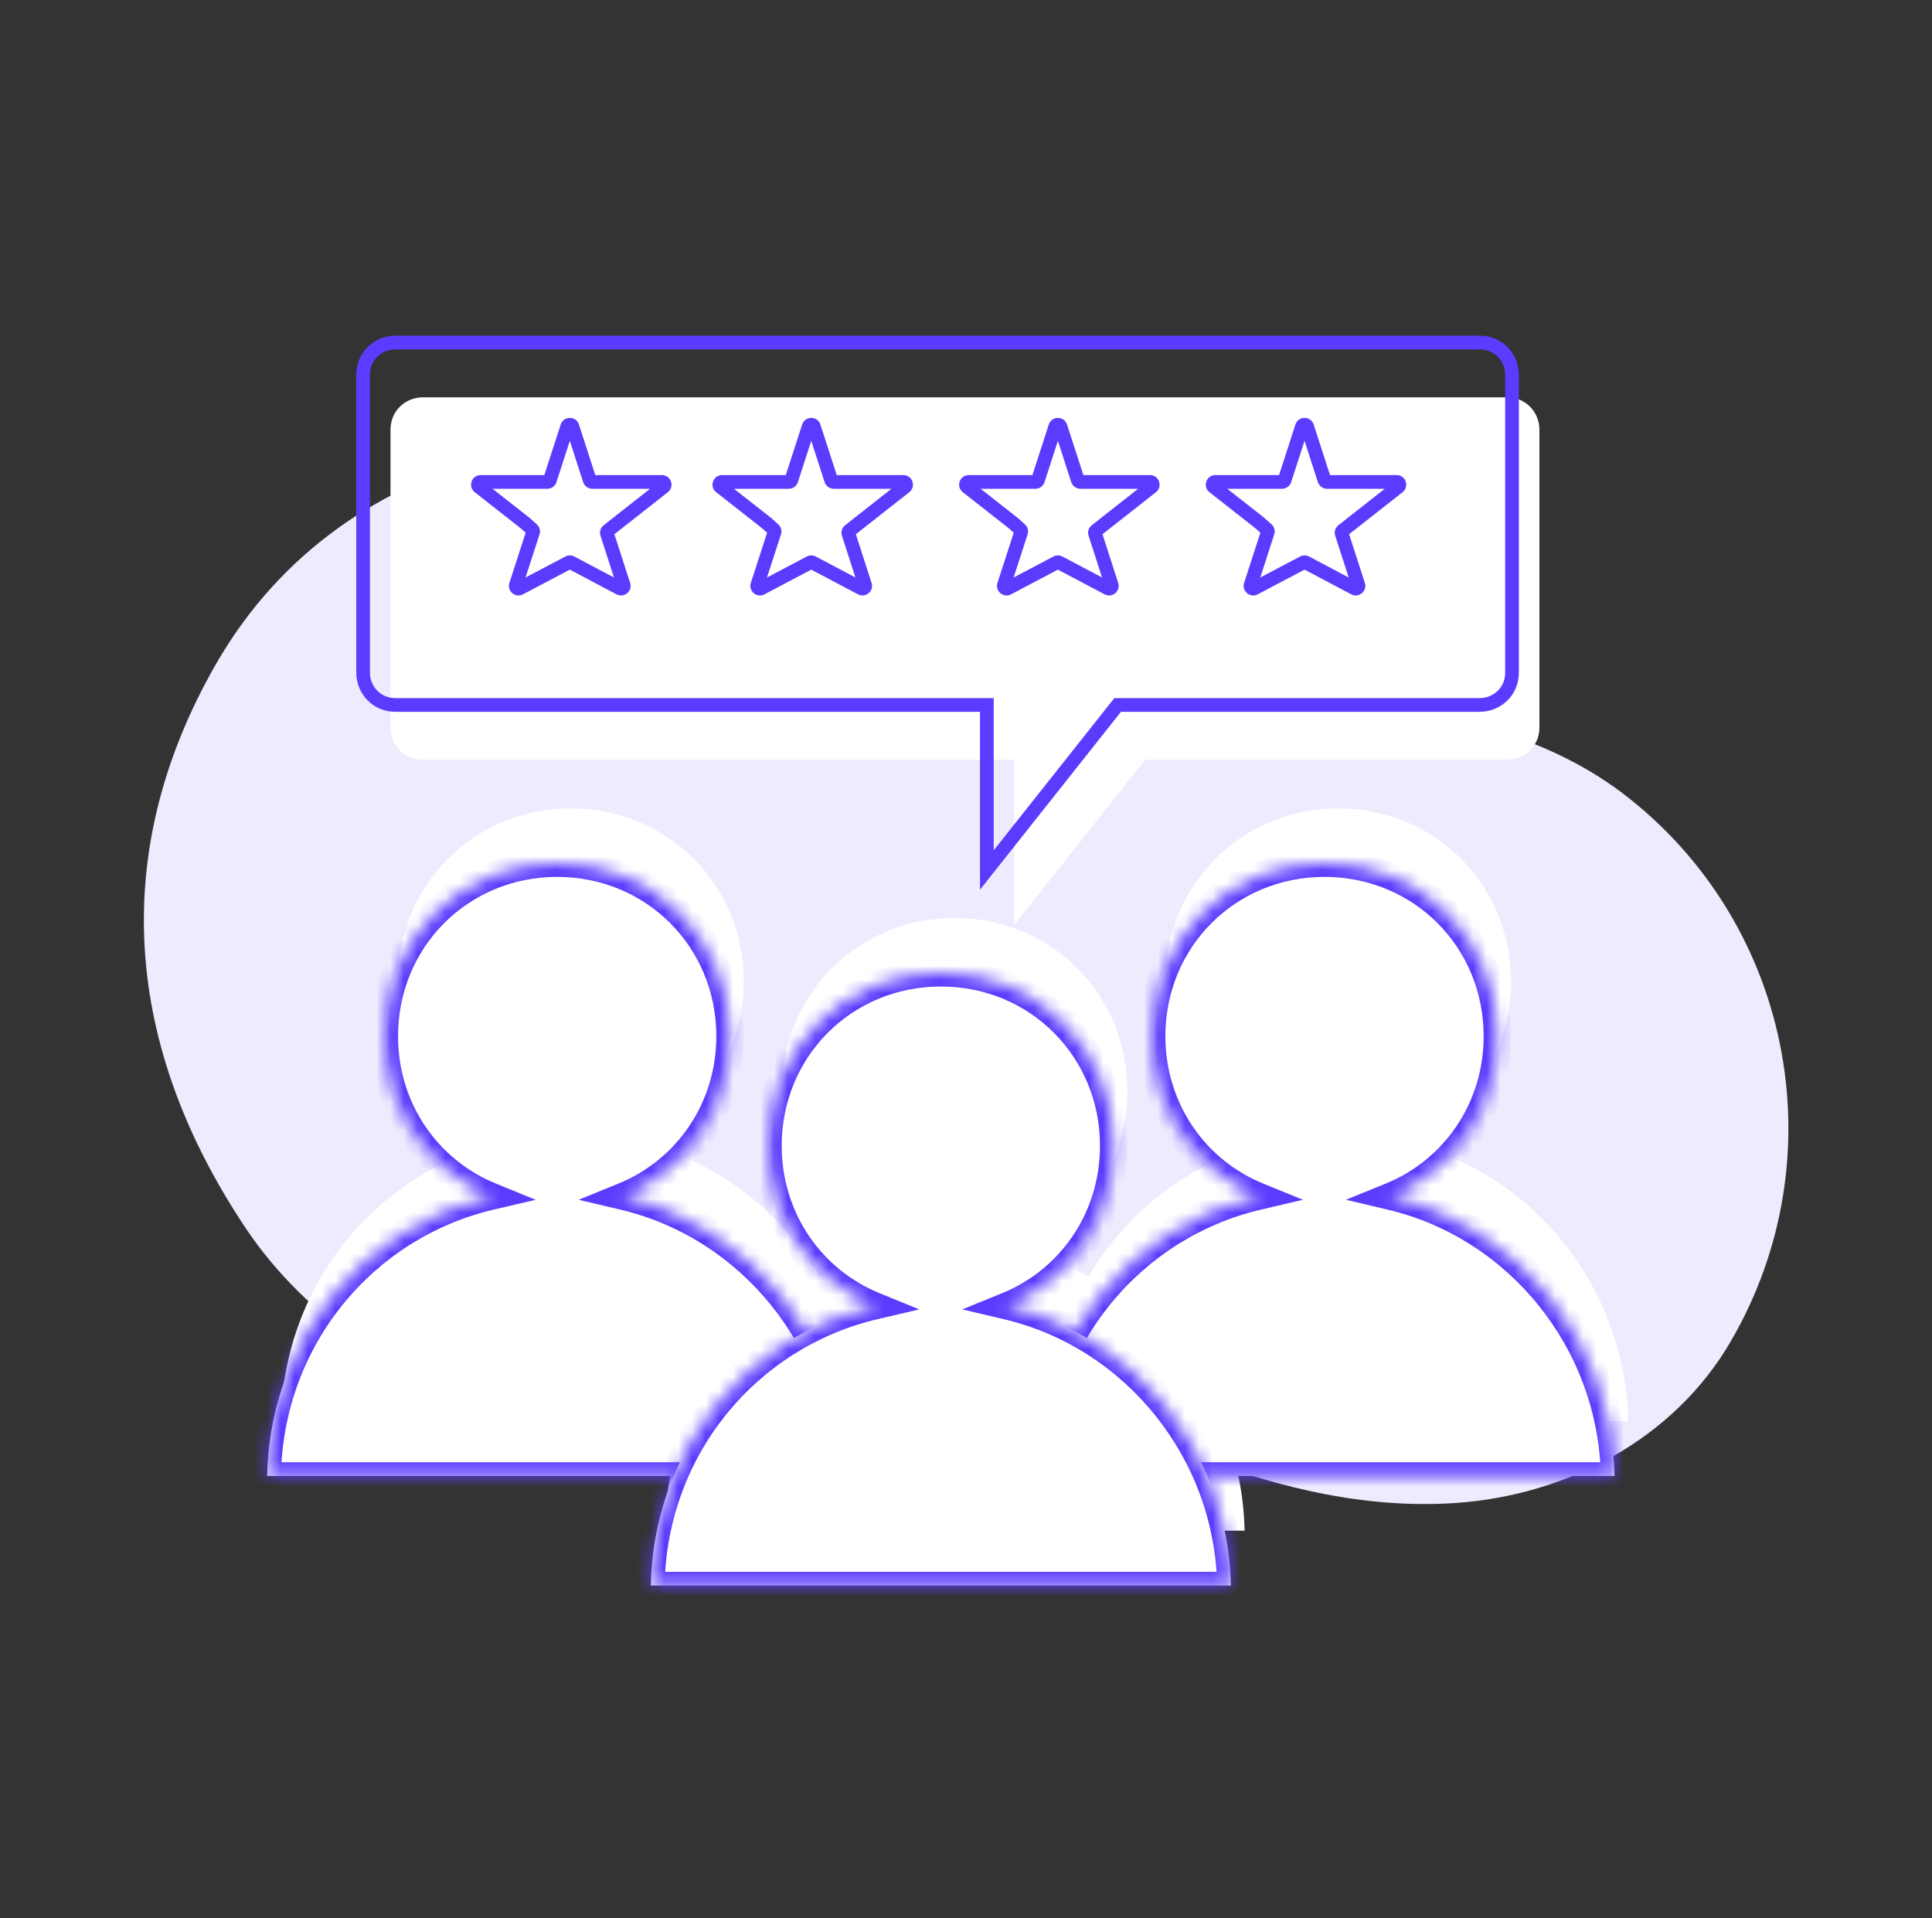 <svg width="141" height="140" viewBox="0 0 141 140" fill="none" xmlns="http://www.w3.org/2000/svg">
<rect x="0" y="0" width="141" height="140" fill="#333333" stroke="none"/>
<path d="M118.414 57.889C112.597 53.487 104.764 51.697 97.778 51.529C87.868 51.306 85.743 50.152 83.341 48.889C78.422 46.292 75.997 43.089 75.669 42.795C70.531 38.168 66.875 36.561 60.482 34.343C45.61 29.233 25.305 31.852 15.752 48.483C7.887 62.208 9.042 76.372 17.967 89.688C26.759 102.801 47.113 108.621 61.849 107.592C66.978 107.229 71.597 105.025 76.639 104.211C76.639 104.211 84.447 105.221 86.078 105.827C92.377 108.324 98.78 110.029 105.468 109.739C113.569 109.4 121.516 105.541 125.918 98.555C134.192 85.144 131.081 67.544 118.414 57.889Z" fill="#EEEBFF"/>
<path d="M57.28 55.45H74.022V67.497L83.569 55.45H109.997C111.242 55.45 112.349 54.48 112.349 53.095V31.354C112.349 30.108 111.381 29 109.997 29H30.852C29.607 29 28.5 29.969 28.5 31.354V53.095C28.5 54.342 29.469 55.45 30.852 55.45H57.28Z" fill="white"/>
<path d="M38.324 38.175L38.658 37.803L38.646 37.792L38.633 37.782L38.324 38.175ZM40.134 35.035L40.61 35.189L40.134 35.035ZM34.956 35.531L34.647 35.924L34.956 35.531ZM38.842 38.639L39.176 38.267L38.842 38.639ZM37.652 42.697L37.176 42.543L37.652 42.697ZM41.681 41.059L41.914 40.617L41.681 41.059ZM41.494 41.059L41.727 41.501L41.494 41.059ZM45.511 42.697L45.987 42.543L45.511 42.697ZM45.228 42.935L45.461 42.493L45.228 42.935ZM44.366 38.727L44.057 38.334L44.366 38.727ZM44.299 38.945L43.824 39.099L44.299 38.945ZM48.43 35.531L48.121 35.138L48.43 35.531ZM41.777 31.139L41.302 31.292L41.777 31.139ZM41.397 31.138L41.873 31.293L41.397 31.138ZM43.036 35.035L42.56 35.189L43.036 35.035ZM43.512 34.881L42.253 30.985L41.302 31.292L42.56 35.189L43.512 34.881ZM48.306 34.673H43.227V35.673H48.306V34.673ZM44.675 39.12L48.739 35.924L48.121 35.138L44.057 38.334L44.675 39.12ZM45.987 42.543L44.775 38.791L43.824 39.099L45.036 42.85L45.987 42.543ZM41.447 41.501L44.994 43.377L45.461 42.493L41.914 40.617L41.447 41.501ZM38.169 43.378L41.727 41.501L41.261 40.617L37.702 42.493L38.169 43.378ZM38.423 38.696L37.176 42.543L38.127 42.851L39.374 39.004L38.423 38.696ZM37.99 38.547L38.508 39.011L39.176 38.267L38.658 37.803L37.99 38.547ZM34.647 35.924L38.016 38.568L38.633 37.782L35.265 35.138L34.647 35.924ZM39.944 34.673H35.08V35.673H39.944V34.673ZM40.921 30.984L39.659 34.881L40.61 35.189L41.873 31.293L40.921 30.984ZM39.944 35.673C40.248 35.673 40.516 35.478 40.61 35.189L39.659 34.881C39.699 34.757 39.814 34.673 39.944 34.673V35.673ZM35.265 35.138C35.489 35.313 35.364 35.673 35.08 35.673V34.673C34.415 34.673 34.124 35.514 34.647 35.924L35.265 35.138ZM39.374 39.004C39.459 38.741 39.382 38.452 39.176 38.267L38.508 39.011C38.419 38.932 38.386 38.809 38.423 38.696L39.374 39.004ZM37.702 42.493C37.94 42.368 38.21 42.595 38.127 42.851L37.176 42.543C36.983 43.141 37.613 43.671 38.169 43.378L37.702 42.493ZM41.914 40.617C41.71 40.509 41.465 40.509 41.261 40.617L41.727 41.501C41.639 41.547 41.535 41.547 41.447 41.501L41.914 40.617ZM45.036 42.85C44.953 42.594 45.223 42.367 45.461 42.493L44.994 43.377C45.549 43.671 46.18 43.141 45.987 42.543L45.036 42.85ZM44.057 38.334C43.827 38.515 43.734 38.82 43.824 39.099L44.775 38.791C44.814 38.911 44.774 39.042 44.675 39.12L44.057 38.334ZM48.306 35.673C48.022 35.673 47.897 35.314 48.121 35.138L48.739 35.924C49.261 35.513 48.971 34.673 48.306 34.673V35.673ZM42.253 30.985C42.044 30.339 41.13 30.338 40.921 30.984L41.873 31.293C41.783 31.569 41.391 31.569 41.302 31.292L42.253 30.985ZM42.56 35.189C42.654 35.478 42.923 35.673 43.227 35.673V34.673C43.357 34.673 43.472 34.757 43.512 34.881L42.56 35.189Z" fill="#5C3BFE"/>
<path d="M55.946 38.175L56.28 37.803L56.267 37.792L56.254 37.782L55.946 38.175ZM57.755 35.035L58.231 35.189L57.755 35.035ZM52.577 35.531L52.268 35.924L52.577 35.531ZM56.463 38.639L56.797 38.267L56.463 38.639ZM55.273 42.697L54.797 42.543L55.273 42.697ZM59.302 41.059L59.536 40.617L59.302 41.059ZM59.115 41.059L59.348 41.501L59.115 41.059ZM63.133 42.697L63.608 42.543L63.133 42.697ZM62.849 42.935L63.083 42.493L62.849 42.935ZM61.987 38.727L61.678 38.334L61.987 38.727ZM61.92 38.945L61.445 39.099L61.92 38.945ZM66.051 35.531L65.742 35.138L66.051 35.531ZM59.398 31.139L58.923 31.292L59.398 31.139ZM59.018 31.138L59.493 31.293L59.018 31.138ZM60.657 35.035L60.181 35.189L60.657 35.035ZM61.133 34.881L59.874 30.985L58.923 31.292L60.181 35.189L61.133 34.881ZM65.927 34.673H60.848V35.673H65.927V34.673ZM62.296 39.12L66.36 35.924L65.742 35.138L61.678 38.334L62.296 39.12ZM63.608 42.543L62.396 38.791L61.445 39.099L62.657 42.85L63.608 42.543ZM59.068 41.501L62.615 43.377L63.083 42.493L59.536 40.617L59.068 41.501ZM55.79 43.378L59.348 41.501L58.882 40.617L55.323 42.493L55.79 43.378ZM56.044 38.696L54.797 42.543L55.748 42.851L56.995 39.004L56.044 38.696ZM55.611 38.547L56.129 39.011L56.797 38.267L56.28 37.803L55.611 38.547ZM52.268 35.924L55.637 38.568L56.254 37.782L52.886 35.138L52.268 35.924ZM57.565 34.673H52.701V35.673H57.565V34.673ZM58.542 30.984L57.28 34.881L58.231 35.189L59.493 31.293L58.542 30.984ZM57.565 35.673C57.869 35.673 58.138 35.478 58.231 35.189L57.28 34.881C57.32 34.757 57.435 34.673 57.565 34.673V35.673ZM52.886 35.138C53.11 35.313 52.986 35.673 52.701 35.673V34.673C52.036 34.673 51.745 35.514 52.268 35.924L52.886 35.138ZM56.995 39.004C57.08 38.741 57.003 38.452 56.797 38.267L56.129 39.011C56.041 38.932 56.007 38.809 56.044 38.696L56.995 39.004ZM55.323 42.493C55.561 42.368 55.831 42.595 55.748 42.851L54.797 42.543C54.604 43.141 55.234 43.671 55.79 43.378L55.323 42.493ZM59.536 40.617C59.331 40.509 59.086 40.509 58.882 40.617L59.348 41.501C59.261 41.547 59.156 41.547 59.068 41.501L59.536 40.617ZM62.657 42.85C62.574 42.594 62.844 42.367 63.083 42.493L62.615 43.377C63.17 43.671 63.801 43.141 63.608 42.543L62.657 42.85ZM61.678 38.334C61.448 38.515 61.355 38.82 61.445 39.099L62.396 38.791C62.435 38.911 62.395 39.042 62.296 39.12L61.678 38.334ZM65.927 35.673C65.643 35.673 65.518 35.314 65.742 35.138L66.36 35.924C66.882 35.513 66.592 34.673 65.927 34.673V35.673ZM59.874 30.985C59.666 30.339 58.752 30.338 58.542 30.984L59.493 31.293C59.404 31.569 59.012 31.569 58.923 31.292L59.874 30.985ZM60.181 35.189C60.275 35.478 60.544 35.673 60.848 35.673V34.673C60.978 34.673 61.093 34.757 61.133 34.881L60.181 35.189Z" fill="#5C3BFE"/>
<path d="M73.945 38.175L74.28 37.803L74.267 37.792L74.254 37.782L73.945 38.175ZM75.755 35.035L76.231 35.189L75.755 35.035ZM70.577 35.531L70.268 35.924L70.577 35.531ZM74.463 38.639L74.797 38.267L74.463 38.639ZM73.273 42.697L72.797 42.543L73.273 42.697ZM77.302 41.059L77.536 40.617L77.302 41.059ZM77.115 41.059L77.348 41.501L77.115 41.059ZM81.132 42.697L81.608 42.543L81.132 42.697ZM80.849 42.935L81.082 42.493L80.849 42.935ZM79.987 38.727L79.678 38.334L79.987 38.727ZM79.921 38.945L79.445 39.099L79.921 38.945ZM84.051 35.531L83.742 35.138L84.051 35.531ZM77.398 31.139L76.923 31.292L77.398 31.139ZM77.018 31.138L77.493 31.293L77.018 31.138ZM78.657 35.035L78.181 35.189L78.657 35.035ZM79.133 34.881L77.874 30.985L76.923 31.292L78.181 35.189L79.133 34.881ZM83.927 34.673H78.848V35.673H83.927V34.673ZM80.296 39.12L84.36 35.924L83.742 35.138L79.678 38.334L80.296 39.12ZM81.608 42.543L80.396 38.791L79.445 39.099L80.657 42.85L81.608 42.543ZM77.068 41.501L80.615 43.377L81.082 42.493L77.536 40.617L77.068 41.501ZM73.79 43.378L77.348 41.501L76.882 40.617L73.323 42.493L73.79 43.378ZM74.044 38.696L72.797 42.543L73.749 42.851L74.995 39.004L74.044 38.696ZM73.612 38.547L74.129 39.011L74.797 38.267L74.28 37.803L73.612 38.547ZM70.268 35.924L73.637 38.568L74.254 37.782L70.886 35.138L70.268 35.924ZM75.565 34.673H70.701V35.673H75.565V34.673ZM76.542 30.984L75.28 34.881L76.231 35.189L77.493 31.293L76.542 30.984ZM75.565 35.673C75.869 35.673 76.138 35.478 76.231 35.189L75.28 34.881C75.32 34.757 75.435 34.673 75.565 34.673V35.673ZM70.886 35.138C71.11 35.313 70.986 35.673 70.701 35.673V34.673C70.036 34.673 69.745 35.514 70.268 35.924L70.886 35.138ZM74.995 39.004C75.08 38.741 75.003 38.452 74.797 38.267L74.129 39.011C74.04 38.932 74.007 38.809 74.044 38.696L74.995 39.004ZM73.323 42.493C73.561 42.368 73.832 42.595 73.749 42.851L72.797 42.543C72.604 43.141 73.234 43.671 73.79 43.378L73.323 42.493ZM77.536 40.617C77.331 40.509 77.086 40.509 76.882 40.617L77.348 41.501C77.26 41.547 77.156 41.547 77.068 41.501L77.536 40.617ZM80.657 42.85C80.574 42.594 80.844 42.367 81.082 42.493L80.615 43.377C81.17 43.671 81.802 43.141 81.608 42.543L80.657 42.85ZM79.678 38.334C79.448 38.515 79.355 38.82 79.445 39.099L80.396 38.791C80.435 38.911 80.395 39.042 80.296 39.12L79.678 38.334ZM83.927 35.673C83.643 35.673 83.518 35.314 83.742 35.138L84.36 35.924C84.882 35.513 84.592 34.673 83.927 34.673V35.673ZM77.874 30.985C77.665 30.339 76.751 30.338 76.542 30.984L77.493 31.293C77.404 31.569 77.012 31.569 76.923 31.292L77.874 30.985ZM78.181 35.189C78.275 35.478 78.544 35.673 78.848 35.673V34.673C78.978 34.673 79.093 34.757 79.133 34.881L78.181 35.189Z" fill="#5C3BFE"/>
<path d="M91.945 38.175L92.28 37.803L92.267 37.792L92.254 37.782L91.945 38.175ZM93.755 35.035L94.231 35.189L93.755 35.035ZM88.577 35.531L88.268 35.924L88.577 35.531ZM92.463 38.639L92.797 38.267L92.463 38.639ZM91.273 42.697L90.797 42.543L91.273 42.697ZM95.302 41.059L95.536 40.617L95.302 41.059ZM95.115 41.059L95.348 41.501L95.115 41.059ZM99.132 42.697L99.608 42.543L99.132 42.697ZM98.849 42.935L99.082 42.493L98.849 42.935ZM97.987 38.727L97.678 38.334L97.987 38.727ZM97.921 38.945L97.445 39.099L97.921 38.945ZM102.051 35.531L101.742 35.138L102.051 35.531ZM95.398 31.139L94.923 31.292L95.398 31.139ZM95.018 31.138L95.493 31.293L95.018 31.138ZM96.657 35.035L96.181 35.189L96.657 35.035ZM97.133 34.881L95.874 30.985L94.923 31.292L96.181 35.189L97.133 34.881ZM101.927 34.673H96.848V35.673H101.927V34.673ZM98.296 39.12L102.36 35.924L101.742 35.138L97.678 38.334L98.296 39.12ZM99.608 42.543L98.396 38.791L97.445 39.099L98.657 42.85L99.608 42.543ZM95.068 41.501L98.615 43.377L99.082 42.493L95.536 40.617L95.068 41.501ZM91.79 43.378L95.348 41.501L94.882 40.617L91.323 42.493L91.79 43.378ZM92.044 38.696L90.797 42.543L91.749 42.851L92.995 39.004L92.044 38.696ZM91.612 38.547L92.129 39.011L92.797 38.267L92.28 37.803L91.612 38.547ZM88.268 35.924L91.637 38.568L92.254 37.782L88.886 35.138L88.268 35.924ZM93.565 34.673H88.701V35.673H93.565V34.673ZM94.542 30.984L93.28 34.881L94.231 35.189L95.493 31.293L94.542 30.984ZM93.565 35.673C93.869 35.673 94.138 35.478 94.231 35.189L93.28 34.881C93.32 34.757 93.435 34.673 93.565 34.673V35.673ZM88.886 35.138C89.11 35.313 88.986 35.673 88.701 35.673V34.673C88.036 34.673 87.745 35.514 88.268 35.924L88.886 35.138ZM92.995 39.004C93.08 38.741 93.003 38.452 92.797 38.267L92.129 39.011C92.04 38.932 92.007 38.809 92.044 38.696L92.995 39.004ZM91.323 42.493C91.561 42.368 91.832 42.595 91.749 42.851L90.797 42.543C90.604 43.141 91.234 43.671 91.79 43.378L91.323 42.493ZM95.536 40.617C95.331 40.509 95.086 40.509 94.882 40.617L95.348 41.501C95.26 41.547 95.156 41.547 95.068 41.501L95.536 40.617ZM98.657 42.85C98.574 42.594 98.844 42.367 99.082 42.493L98.615 43.377C99.17 43.671 99.802 43.141 99.608 42.543L98.657 42.85ZM97.678 38.334C97.448 38.515 97.355 38.82 97.445 39.099L98.396 38.791C98.435 38.911 98.395 39.042 98.296 39.12L97.678 38.334ZM101.927 35.673C101.643 35.673 101.518 35.314 101.742 35.138L102.36 35.924C102.883 35.513 102.592 34.673 101.927 34.673V35.673ZM95.874 30.985C95.665 30.339 94.751 30.338 94.542 30.984L95.493 31.293C95.404 31.569 95.012 31.569 94.923 31.292L95.874 30.985ZM96.181 35.189C96.275 35.478 96.544 35.673 96.848 35.673V34.673C96.978 34.673 97.093 34.757 97.133 34.881L96.181 35.189Z" fill="#5C3BFE"/>
<path fill-rule="evenodd" clip-rule="evenodd" d="M102.506 83.312C107.103 81.441 110.278 76.96 110.278 71.624C110.278 64.563 104.719 59 97.664 59C90.609 59 85.05 64.563 85.05 71.624C85.05 76.957 88.221 81.435 92.812 83.308C83.592 85.465 76.683 93.653 76.5 103.719H118.831C118.647 93.991 111.856 85.523 102.506 83.312Z" fill="white"/>
<path fill-rule="evenodd" clip-rule="evenodd" d="M46.506 83.312C51.103 81.441 54.278 76.96 54.278 71.624C54.278 64.563 48.719 59 41.664 59C34.609 59 29.05 64.563 29.05 71.624C29.05 76.957 32.221 81.435 36.812 83.308C27.592 85.465 20.683 93.653 20.5 103.719H62.831C62.647 93.991 55.856 85.523 46.506 83.312Z" fill="white"/>
<path fill-rule="evenodd" clip-rule="evenodd" d="M74.506 91.312C79.103 89.441 82.278 84.96 82.278 79.624C82.278 72.563 76.719 67 69.664 67C62.609 67 57.05 72.563 57.05 79.624C57.05 84.957 60.221 89.435 64.812 91.308C55.592 93.465 48.683 101.653 48.5 111.719H90.831C90.647 101.991 83.856 93.523 74.506 91.312Z" fill="white"/>
<mask id="path-10-inside-1_1847_36964" fill="white">
<path fill-rule="evenodd" clip-rule="evenodd" d="M101.506 87.312C106.103 85.441 109.278 80.96 109.278 75.624C109.278 68.563 103.719 63 96.664 63C89.609 63 84.05 68.563 84.05 75.624C84.05 80.957 87.221 85.435 91.812 87.308C82.592 89.465 75.683 97.653 75.5 107.719H117.831C117.647 97.991 110.856 89.523 101.506 87.312Z"/>
</mask>
<path fill-rule="evenodd" clip-rule="evenodd" d="M101.506 87.312C106.103 85.441 109.278 80.96 109.278 75.624C109.278 68.563 103.719 63 96.664 63C89.609 63 84.05 68.563 84.05 75.624C84.05 80.957 87.221 85.435 91.812 87.308C82.592 89.465 75.683 97.653 75.5 107.719H117.831C117.647 97.991 110.856 89.523 101.506 87.312Z" fill="white"/>
<path d="M101.506 87.312L101.129 86.385L98.231 87.565L101.276 88.285L101.506 87.312ZM91.812 87.308L92.04 88.281L95.095 87.567L92.19 86.382L91.812 87.308ZM75.5 107.719L74.5 107.701L74.482 108.719H75.5V107.719ZM117.831 107.719V108.719H118.85L118.831 107.7L117.831 107.719ZM101.883 88.238C106.852 86.216 110.278 81.372 110.278 75.624H108.278C108.278 80.549 105.354 84.666 101.129 86.385L101.883 88.238ZM110.278 75.624C110.278 68.012 104.272 62 96.664 62V64C103.166 64 108.278 69.115 108.278 75.624H110.278ZM96.664 62C89.056 62 83.05 68.012 83.05 75.624H85.05C85.05 69.115 90.162 64 96.664 64V62ZM83.05 75.624C83.05 81.368 86.472 86.209 91.435 88.234L92.19 86.382C87.971 84.661 85.05 80.545 85.05 75.624H83.05ZM91.585 86.334C81.923 88.595 74.691 97.173 74.5 107.701L76.5 107.737C76.674 98.133 83.262 90.336 92.04 88.281L91.585 86.334ZM75.5 108.719H117.831V106.719H75.5V108.719ZM118.831 107.7C118.639 97.522 111.537 88.656 101.737 86.338L101.276 88.285C110.176 90.389 116.656 98.46 116.831 107.738L118.831 107.7Z" fill="#5C3BFE" mask="url(#path-10-inside-1_1847_36964)"/>
<mask id="path-12-inside-2_1847_36964" fill="white">
<path fill-rule="evenodd" clip-rule="evenodd" d="M45.506 87.312C50.103 85.441 53.278 80.96 53.278 75.624C53.278 68.563 47.719 63 40.664 63C33.609 63 28.05 68.563 28.05 75.624C28.05 80.957 31.221 85.435 35.812 87.308C26.592 89.465 19.683 97.653 19.5 107.719H61.831C61.647 97.991 54.856 89.523 45.506 87.312Z"/>
</mask>
<path fill-rule="evenodd" clip-rule="evenodd" d="M45.506 87.312C50.103 85.441 53.278 80.96 53.278 75.624C53.278 68.563 47.719 63 40.664 63C33.609 63 28.05 68.563 28.05 75.624C28.05 80.957 31.221 85.435 35.812 87.308C26.592 89.465 19.683 97.653 19.5 107.719H61.831C61.647 97.991 54.856 89.523 45.506 87.312Z" fill="white"/>
<path d="M45.506 87.312L45.13 86.385L42.231 87.565L45.276 88.285L45.506 87.312ZM35.812 87.308L36.04 88.281L39.095 87.567L36.19 86.382L35.812 87.308ZM19.5 107.719L18.5 107.701L18.482 108.719H19.5V107.719ZM61.831 107.719V108.719H62.85L62.831 107.7L61.831 107.719ZM45.883 88.238C50.852 86.216 54.278 81.372 54.278 75.624H52.278C52.278 80.549 49.354 84.666 45.13 86.385L45.883 88.238ZM54.278 75.624C54.278 68.012 48.272 62 40.664 62V64C47.166 64 52.278 69.115 52.278 75.624H54.278ZM40.664 62C33.056 62 27.05 68.012 27.05 75.624H29.05C29.05 69.115 34.162 64 40.664 64V62ZM27.05 75.624C27.05 81.368 30.471 86.209 35.435 88.234L36.19 86.382C31.971 84.661 29.05 80.545 29.05 75.624H27.05ZM35.585 86.334C25.923 88.595 18.691 97.173 18.5 107.701L20.5 107.737C20.674 98.133 27.262 90.336 36.04 88.281L35.585 86.334ZM19.5 108.719H61.831V106.719H19.5V108.719ZM62.831 107.7C62.639 97.522 55.537 88.656 45.736 86.338L45.276 88.285C54.176 90.389 60.656 98.46 60.831 107.738L62.831 107.7Z" fill="#5C3BFE" mask="url(#path-12-inside-2_1847_36964)"/>
<mask id="path-14-inside-3_1847_36964" fill="white">
<path fill-rule="evenodd" clip-rule="evenodd" d="M73.506 95.312C78.103 93.441 81.278 88.96 81.278 83.624C81.278 76.563 75.719 71 68.664 71C61.609 71 56.05 76.563 56.05 83.624C56.05 88.957 59.221 93.435 63.812 95.308C54.592 97.465 47.683 105.653 47.5 115.719H89.831C89.647 105.991 82.856 97.523 73.506 95.312Z"/>
</mask>
<path fill-rule="evenodd" clip-rule="evenodd" d="M73.506 95.312C78.103 93.441 81.278 88.96 81.278 83.624C81.278 76.563 75.719 71 68.664 71C61.609 71 56.05 76.563 56.05 83.624C56.05 88.957 59.221 93.435 63.812 95.308C54.592 97.465 47.683 105.653 47.5 115.719H89.831C89.647 105.991 82.856 97.523 73.506 95.312Z" fill="white"/>
<path d="M73.506 95.312L73.129 94.385L70.231 95.565L73.276 96.285L73.506 95.312ZM63.812 95.308L64.04 96.281L67.095 95.567L64.19 94.382L63.812 95.308ZM47.5 115.719L46.5 115.701L46.482 116.719H47.5V115.719ZM89.831 115.719V116.719H90.85L90.831 115.7L89.831 115.719ZM73.883 96.238C78.852 94.216 82.278 89.372 82.278 83.624H80.278C80.278 88.549 77.354 92.666 73.129 94.385L73.883 96.238ZM82.278 83.624C82.278 76.012 76.272 70 68.664 70V72C75.166 72 80.278 77.115 80.278 83.624H82.278ZM68.664 70C61.056 70 55.05 76.012 55.05 83.624H57.05C57.05 77.115 62.162 72 68.664 72V70ZM55.05 83.624C55.05 89.368 58.471 94.209 63.435 96.234L64.19 94.382C59.971 92.661 57.05 88.545 57.05 83.624H55.05ZM63.585 94.334C53.923 96.595 46.691 105.173 46.5 115.701L48.5 115.737C48.674 106.133 55.262 98.336 64.04 96.281L63.585 94.334ZM47.5 116.719H89.831V114.719H47.5V116.719ZM90.831 115.7C90.639 105.522 83.537 96.656 73.737 94.338L73.276 96.285C82.176 98.389 88.656 106.46 88.831 115.738L90.831 115.7Z" fill="#5C3BFE" mask="url(#path-14-inside-3_1847_36964)"/>
<path d="M55.28 51.45H72.022V63.497L81.569 51.45H107.997C109.242 51.45 110.349 50.48 110.349 49.095V27.354C110.349 26.108 109.381 25 107.997 25H28.852C27.607 25 26.5 25.969 26.5 27.354V49.095C26.5 50.342 27.469 51.45 28.852 51.45H55.28Z" stroke="#5C3BFE"/>
</svg>
